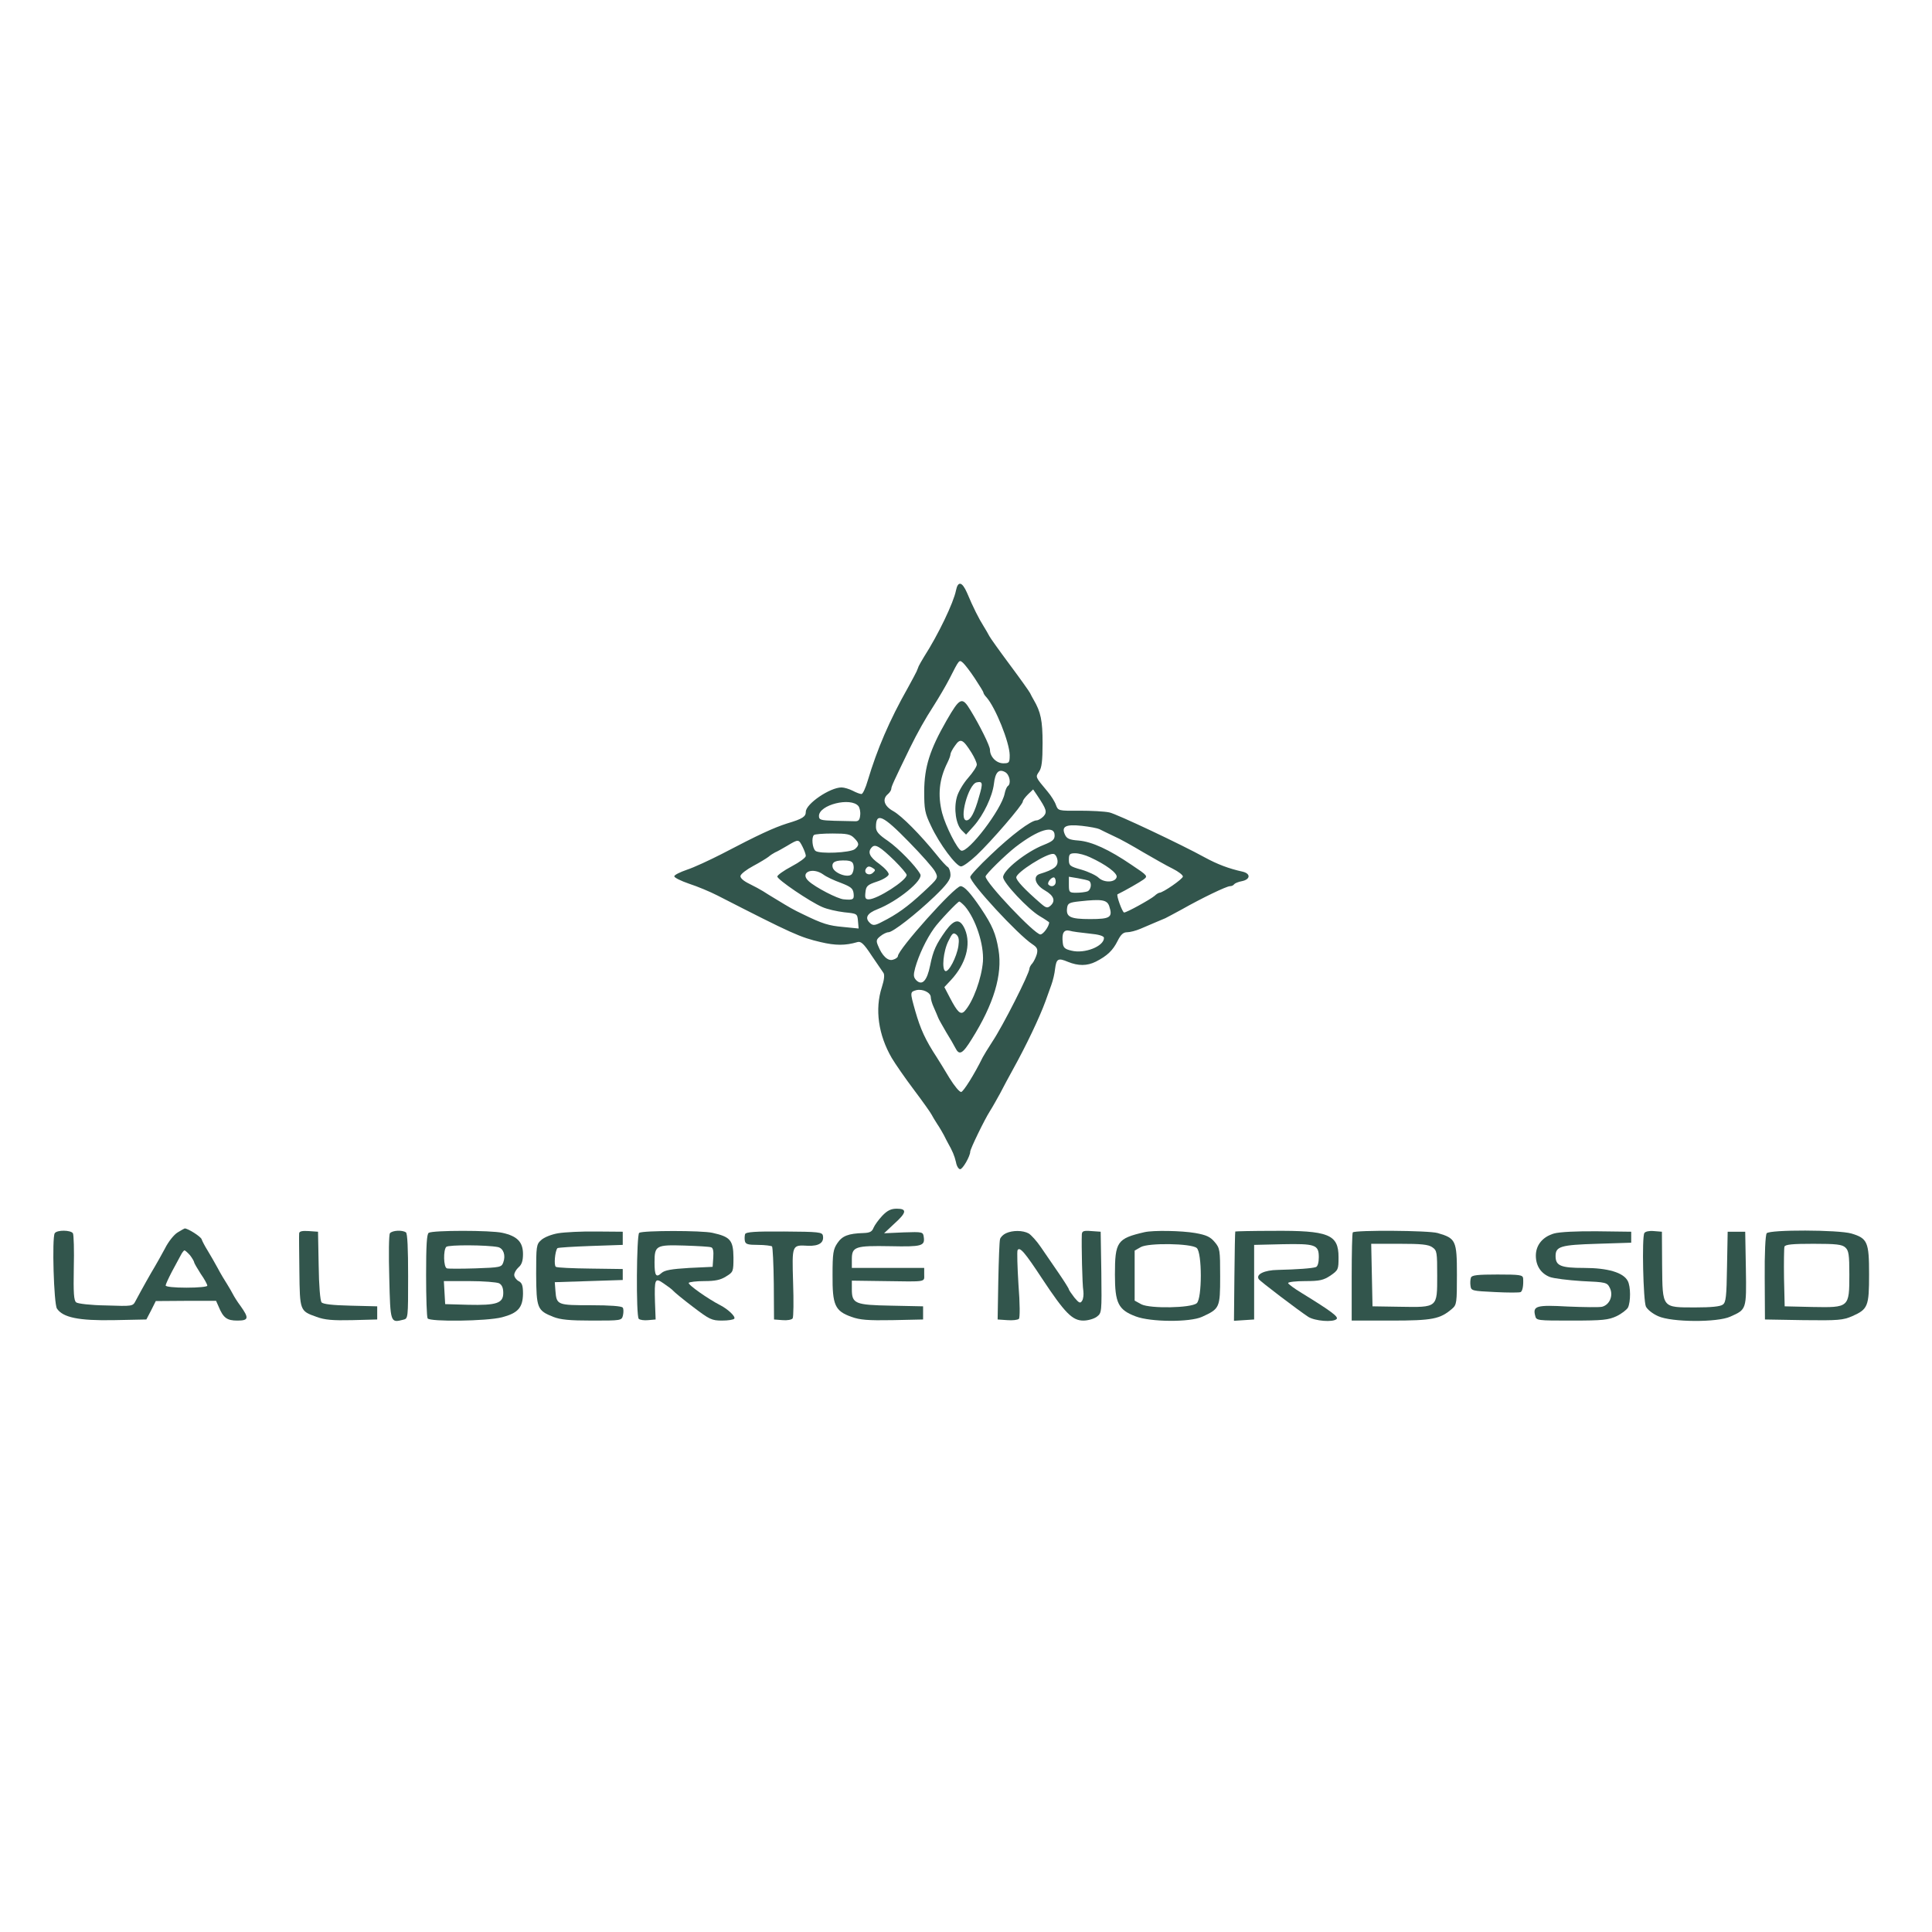 <svg xmlns="http://www.w3.org/2000/svg" xmlns:xlink="http://www.w3.org/1999/xlink" width="1080" zoomAndPan="magnify" viewBox="0 0 810 810" height="1080" preserveAspectRatio="xMidYMid meet" version="1.0"><path fill="#32554c" d="M 400.801 247.535 C 399.789 252.688 393.355 266.117 387.379 275.406 C 386.461 276.879 385.449 278.719 385.176 279.27 C 384.898 279.914 384.531 281.02 384.254 281.57 C 383.98 282.215 382.324 285.25 380.672 288.285 C 372.855 302.082 367.711 314.223 363.852 327.102 C 362.93 330.32 361.734 332.898 361.184 332.898 C 360.539 332.898 358.887 332.254 357.508 331.52 C 356.039 330.781 353.922 330.137 352.82 330.137 C 347.949 330.137 337.84 337.035 337.84 340.348 C 337.84 342.371 336.551 343.293 330.027 345.223 C 324.328 347.062 318.262 349.824 302.453 358.102 C 297.395 360.676 290.871 363.711 288.02 364.633 C 285.078 365.645 282.691 366.84 282.691 367.391 C 282.691 367.945 285.449 369.324 288.941 370.52 C 292.34 371.621 297.672 373.832 300.891 375.488 C 332.324 391.582 335.449 392.965 344.09 394.988 C 350.246 396.457 354.477 396.457 359.438 394.988 C 360.91 394.527 362.102 395.539 365.414 400.598 C 367.711 403.91 369.918 407.223 370.375 407.863 C 370.926 408.602 370.742 410.715 369.73 413.844 C 366.699 423.133 368.262 433.898 373.867 443.555 C 375.34 446.039 379.477 452.02 383.152 456.895 C 386.828 461.77 390.137 466.461 390.504 467.195 C 390.871 467.93 391.977 469.77 392.988 471.336 C 393.996 472.805 395.191 474.922 395.742 475.934 C 396.203 476.945 397.031 478.418 397.398 479.152 C 399.328 482.555 400.156 484.488 400.801 487.246 C 401.074 488.902 401.902 490.191 402.547 490.191 C 403.648 490.191 406.773 484.672 406.773 482.832 C 406.773 481.73 412.746 469.402 415.047 465.816 C 416.059 464.25 417.895 460.941 419.273 458.457 C 420.562 455.883 423.043 451.375 424.695 448.34 C 430.211 438.402 435.816 426.629 438.301 419.824 C 439.035 417.801 440.137 414.672 440.781 412.926 C 441.426 411.176 442.16 408.141 442.344 406.211 C 442.895 401.887 443.633 401.52 447.766 403.266 C 452.086 405.012 455.762 405.012 459.441 403.172 C 464.312 400.691 466.609 398.391 468.539 394.527 C 469.918 391.77 470.93 390.848 472.582 390.848 C 473.777 390.848 476.262 390.203 478.191 389.375 C 480.121 388.547 482.969 387.352 484.441 386.707 C 486.004 386.066 487.84 385.238 488.578 384.961 C 489.312 384.594 492.438 382.938 495.469 381.281 C 503.742 376.59 514.223 371.531 515.691 371.531 C 516.426 371.531 517.16 371.164 517.438 370.703 C 517.715 370.336 519.184 369.691 520.746 369.414 C 524.238 368.68 524.422 366.289 521.023 365.461 C 515.141 364.172 510.359 362.332 505.121 359.48 C 495.469 354.145 467.988 341.176 465.141 340.625 C 463.117 340.164 457.418 339.887 452.547 339.887 C 443.633 339.98 443.633 339.887 442.711 337.496 C 442.254 336.117 440.691 333.633 439.219 331.887 C 433.98 325.629 434.07 325.816 435.633 323.516 C 436.738 321.953 437.105 319.102 437.105 311.559 C 437.105 302.176 436.371 298.496 433.336 293.344 C 432.879 292.609 432.234 291.32 431.867 290.586 C 431.5 289.848 427.637 284.422 423.316 278.625 C 419 272.832 415.137 267.406 414.77 266.668 C 414.402 265.934 413.301 264 412.379 262.527 C 410.449 259.492 407.969 254.617 405.395 248.457 C 403.371 243.855 401.625 243.488 400.801 247.535 Z M 408.703 284.422 C 410.633 287.363 412.289 290.031 412.289 290.309 C 412.289 290.676 412.84 291.598 413.574 292.332 C 417.344 296.562 423.227 311.188 423.316 316.523 C 423.316 319.742 423.133 320.02 420.652 320.02 C 417.711 320.02 415.047 317.262 415.047 314.316 C 415.047 312.754 410.816 304.199 406.867 297.758 C 403.371 291.965 402.453 292.332 396.848 302.082 C 389.77 314.41 387.562 321.582 387.473 331.703 C 387.473 339.336 387.746 340.898 390.32 346.234 C 393.812 353.777 400.891 363.254 402.914 363.254 C 403.832 363.254 406.684 361.137 409.438 358.562 C 415.598 352.766 428.832 337.406 428.832 336.023 C 428.832 335.473 429.844 334.184 431.039 332.988 L 433.152 330.965 L 434.898 333.543 C 438.758 339.336 439.129 340.441 437.473 342.281 C 436.555 343.199 435.266 343.938 434.625 343.938 C 432.234 343.938 423.961 350.191 415.32 358.469 C 410.633 362.883 406.773 367.023 406.773 367.668 C 406.773 370.242 426.812 391.953 432.879 395.906 C 434.809 397.195 435.176 397.93 434.715 399.953 C 434.348 401.242 433.52 402.988 432.879 403.816 C 432.141 404.555 431.59 405.656 431.59 406.117 C 431.59 408.141 420.375 430.309 415.965 436.84 C 414.125 439.691 412.379 442.543 412.012 443.277 C 408.43 450.547 404.016 457.535 403.004 457.812 C 402.27 457.906 400.156 455.328 398.043 451.926 C 396.02 448.523 393.629 444.66 392.801 443.371 C 387.93 435.922 385.91 431.504 383.703 423.777 C 381.496 415.961 381.496 415.867 384.164 415.133 C 386.828 414.488 390.23 416.145 390.23 418.074 C 390.23 418.902 390.781 420.836 391.516 422.398 C 392.25 424.055 393.078 425.984 393.355 426.723 C 393.629 427.457 395.191 430.125 396.664 432.699 C 398.227 435.184 399.973 438.219 400.523 439.324 C 402.18 442.637 403.555 441.898 407.418 435.645 C 416.609 421.02 420.375 408.602 418.629 398.207 C 417.527 391.492 416.059 387.996 411.184 380.73 C 406.957 374.473 404.293 371.531 402.73 371.531 C 400.246 371.531 376.441 398.113 376.441 400.875 C 376.441 401.336 375.523 402.07 374.418 402.348 C 372.305 403.082 369.824 400.781 368.078 396.367 C 367.25 394.434 367.434 393.793 369.09 392.504 C 370.191 391.582 371.754 390.848 372.488 390.848 C 374.328 390.848 383.887 383.398 391.883 375.762 C 396.938 370.887 398.5 368.773 398.5 366.84 C 398.5 365.461 397.949 363.895 397.398 363.527 C 396.754 363.16 394.551 360.77 392.527 358.191 C 385.816 349.914 378.098 342.098 374.512 340.074 C 370.652 337.957 369.73 335.012 372.305 332.898 C 373.043 332.254 373.684 331.242 373.684 330.691 C 373.684 329.77 374.789 327.379 381.496 313.582 C 384.715 307.051 387.746 301.621 391.609 295.645 C 393.539 292.609 396.48 287.641 398.043 284.605 C 402.27 276.328 402.086 276.512 403.742 277.891 C 404.477 278.535 406.773 281.477 408.703 284.422 Z M 407.324 315.605 C 408.52 317.535 409.531 319.742 409.531 320.57 C 409.531 321.398 407.875 323.883 405.855 326.184 C 403.832 328.48 401.719 332.07 401.168 334.184 C 399.789 339.152 400.801 345.684 403.188 348.074 L 405.027 349.914 L 408.336 346.234 C 412.379 341.637 416.059 333.91 416.699 328.668 C 417.25 323.789 418.723 322.227 421.387 323.699 C 423.316 324.711 424.055 328.668 422.492 329.586 C 422.125 329.863 421.48 331.242 421.203 332.715 C 419.918 339.336 405.945 357.641 403.004 356.629 C 401.352 356.078 396.48 346.418 395.008 340.898 C 393.078 333.355 393.723 326.734 397.215 319.742 C 397.949 318.273 398.5 316.707 398.5 316.156 C 398.5 315.695 399.328 314.039 400.43 312.57 C 402.637 309.348 403.742 309.902 407.324 315.605 Z M 410.449 334.094 C 408.613 340.715 406.867 343.938 405.211 343.938 C 401.902 343.938 405.945 328.852 409.438 328.023 C 412.012 327.469 412.195 328.207 410.449 334.094 Z M 359.898 337.957 C 360.449 338.691 360.816 340.348 360.633 341.82 C 360.449 343.844 359.898 344.395 358.336 344.305 C 357.141 344.305 353.371 344.211 349.785 344.121 C 344.09 343.938 343.352 343.75 343.352 342.098 C 343.352 337.406 356.68 334.094 359.898 337.957 Z M 381.039 352.949 C 386.367 358.379 391.332 363.988 392.066 365.461 C 393.445 368.129 393.445 368.129 387.012 374.105 C 380.484 380.176 375.984 383.398 369.73 386.523 C 366.977 387.996 366.055 388.09 364.953 387.168 C 362.379 384.961 363.391 382.938 367.895 381.188 C 376.352 377.879 387.289 368.957 385.816 366.473 C 383.797 362.883 376.625 355.617 372.305 352.582 C 368.355 349.914 367.25 348.625 367.25 346.695 C 367.25 340.441 370.102 341.727 381.039 352.949 Z M 460.91 347.613 C 461.738 348.074 464.496 349.363 466.977 350.559 C 469.551 351.664 475.066 354.789 479.387 357.367 C 483.707 359.848 489.129 362.977 491.609 364.172 C 494 365.367 495.93 366.84 495.93 367.484 C 495.93 368.496 487.566 374.289 486.094 374.289 C 485.82 374.289 484.809 374.844 484.074 375.578 C 482.234 377.141 472.398 382.57 471.297 382.57 C 470.562 382.57 467.895 375.211 468.539 374.934 C 471.941 373.277 477.824 369.875 479.387 368.773 C 481.316 367.301 481.316 367.207 474.422 362.609 C 464.953 356.168 457.785 352.859 452.18 352.398 C 448.32 352.121 447.215 351.57 446.48 349.914 C 444.918 346.512 446.758 345.5 453.559 346.234 C 456.867 346.602 460.176 347.246 460.91 347.613 Z M 442.16 350.281 C 442.16 352.031 441.242 352.766 437.566 354.238 C 430.305 357.09 420.562 364.816 420.562 367.758 C 420.562 370.059 431.039 381.188 435.816 384.039 C 438.023 385.328 439.863 386.617 439.863 386.707 C 439.863 388.363 437.379 391.77 436.188 391.77 C 433.797 391.77 413.207 370.059 413.207 367.484 C 413.207 366.562 421.48 358.469 425.707 355.156 C 435.359 347.707 442.16 345.684 442.16 350.281 Z M 358.059 351.293 C 360.266 353.504 360.355 354.328 358.426 355.984 C 356.496 357.551 343.535 358.102 341.883 356.723 C 340.594 355.617 340.137 351.109 341.238 350.098 C 341.516 349.73 345.098 349.453 349.051 349.453 C 355.027 349.453 356.496 349.73 358.059 351.293 Z M 336.461 354.973 C 337.195 356.445 337.84 358.191 337.84 358.836 C 337.84 359.574 335.172 361.504 331.863 363.254 C 328.555 365 325.891 366.934 325.891 367.484 C 325.891 368.773 339.586 378.062 344.73 380.27 C 346.754 381.188 350.891 382.109 353.922 382.477 C 359.348 383.027 359.438 383.027 359.715 386.156 L 359.988 389.285 L 353.555 388.641 C 347.398 388.09 344.914 387.352 336.461 383.215 C 332.598 381.375 331.312 380.637 325.43 377.051 C 323.316 375.762 320.836 374.289 319.914 373.648 C 318.902 373.004 316.332 371.621 314.125 370.52 C 311.645 369.324 310.266 368.035 310.449 367.207 C 310.633 366.379 313.023 364.539 315.777 363.07 C 318.535 361.598 321.387 359.848 322.215 359.207 C 322.949 358.562 324.234 357.734 324.969 357.367 C 325.707 357.09 328.004 355.801 330.027 354.605 C 334.805 351.754 334.805 351.754 336.461 354.973 Z M 375.062 360.859 C 377.82 363.621 380.117 366.289 380.117 366.84 C 380.117 369.141 367.801 377.051 364.219 377.051 C 362.84 377.051 362.562 376.5 362.84 374.105 C 363.113 371.531 363.574 370.98 367.711 369.598 C 370.285 368.773 372.398 367.391 372.582 366.656 C 372.766 365.922 371.02 363.988 368.723 362.242 C 364.492 359.297 363.574 357.18 365.598 355.156 C 366.977 353.777 368.906 354.883 375.062 360.859 Z M 443.355 360.676 C 443.633 363.254 441.977 364.539 436.004 366.379 C 432.879 367.301 433.98 370.98 438.023 373.277 C 441.883 375.488 442.711 377.785 440.32 379.809 C 439.129 380.82 438.484 380.637 436.371 378.797 C 429.477 372.82 426.074 369.141 426.074 367.852 C 426.074 365.734 439.035 357.551 441.699 358.008 C 442.438 358.102 443.172 359.297 443.355 360.676 Z M 456.957 359.391 C 463.578 362.426 468.449 366.012 468.172 367.668 C 467.711 369.969 463.023 370.242 460.637 368.035 C 459.625 367.023 456.316 365.461 453.465 364.633 C 448.504 363.254 448.133 362.883 448.133 360.402 C 448.133 358.102 448.504 357.734 450.801 357.734 C 452.27 357.734 455.027 358.469 456.957 359.391 Z M 357.875 363.07 C 358.059 364.266 357.691 365.734 357.141 366.473 C 355.578 368.312 349.418 366.012 349.051 363.438 C 348.684 361.32 350.43 360.586 354.844 360.77 C 356.957 360.953 357.691 361.414 357.875 363.07 Z M 366.148 364.082 C 367.066 364.633 367.066 365 365.871 366.012 C 364.219 367.391 362.012 366.012 363.023 364.266 C 363.758 363.07 364.492 362.977 366.148 364.082 Z M 345.191 366.656 C 346.387 367.574 349.695 369.141 352.543 370.152 C 356.773 371.809 357.602 372.449 357.875 374.566 C 358.152 377.141 357.691 377.418 353.738 377.051 C 351.164 376.867 341.789 371.992 339.031 369.414 C 335.082 365.828 340.594 363.344 345.191 366.656 Z M 442.621 369.691 C 442.621 371.438 440.781 372.176 439.586 370.887 C 438.852 370.242 440.598 367.852 441.793 367.852 C 442.254 367.852 442.621 368.68 442.621 369.691 Z M 456.59 369.324 C 457.879 370.152 457.418 373.188 455.855 373.738 C 455.027 374.016 453.008 374.289 451.262 374.289 C 448.32 374.289 448.133 374.105 448.133 370.98 L 448.133 367.574 L 451.996 368.219 C 454.016 368.586 456.133 369.047 456.59 369.324 Z M 465.047 379.902 C 466.609 384.594 465.508 385.328 457.051 385.328 C 448.594 385.328 446.848 384.41 447.398 380.547 C 447.676 378.707 448.32 378.34 452.73 377.879 C 461.922 376.867 464.129 377.234 465.047 379.902 Z M 404.566 379.992 C 409.07 385.328 412.562 395.906 412.105 403.082 C 411.555 410.164 407.969 420.098 404.383 423.961 C 402.73 425.617 401.441 424.422 398.227 418.258 L 395.93 413.844 L 398.684 410.902 C 404.934 404.188 407.234 396 404.566 389.652 C 402.547 385.055 400.246 385.145 396.57 390.113 C 392.434 395.906 391.238 398.484 389.953 404.828 C 388.668 411.176 386.645 413.383 384.164 410.992 C 382.969 409.703 382.875 408.875 383.703 405.75 C 385.176 400.508 388.301 393.793 391.609 389.191 C 393.445 386.523 401.535 377.969 402.18 377.969 C 402.453 377.969 403.555 378.891 404.566 379.992 Z M 456.684 391.398 C 460.727 391.77 462.84 392.41 462.84 393.238 C 462.84 396.734 454.754 399.953 449.238 398.574 C 446.387 397.93 445.746 397.285 445.562 395.172 C 445.102 391.215 446.02 389.652 448.41 390.203 C 449.512 390.57 453.191 391.031 456.684 391.398 Z M 401.809 396.645 C 401.074 401.336 397.766 407.59 396.387 407.129 C 394.734 406.578 395.469 398.668 397.676 394.434 C 399.238 391.215 399.695 390.848 400.984 391.859 C 401.992 392.781 402.18 393.977 401.809 396.645 Z M 401.809 396.645 " fill-opacity="1" fill-rule="nonzero"/><path fill="#32554c" d="M 369.918 509.691 C 368.355 511.348 366.699 513.648 366.238 514.75 C 365.598 516.406 364.676 516.867 362.012 516.957 C 355.668 517.145 353.098 518.156 351.074 521.191 C 349.328 523.766 349.051 525.422 349.051 534.527 C 348.961 547.223 350.062 549.613 356.957 552.098 C 360.539 553.387 363.852 553.66 374.234 553.477 L 387.012 553.199 L 387.012 547.684 L 373.684 547.406 C 358.426 547.129 357.141 546.578 357.141 540.508 L 357.141 536.918 L 370.742 537.105 C 388.758 537.379 387.473 537.562 387.473 534.344 L 387.473 531.586 L 357.141 531.586 L 357.141 527.906 C 357.141 522.66 358.609 522.203 373.316 522.477 C 386.461 522.754 387.84 522.387 387.289 518.613 C 387.012 516.5 386.828 516.406 378.832 516.684 L 370.652 517.051 L 374.879 513.094 C 380.117 508.406 380.395 506.75 375.984 506.75 C 373.594 506.75 372.031 507.484 369.918 509.691 Z M 369.918 509.691 " fill-opacity="1" fill-rule="nonzero"/><path fill="#32554c" d="M 74.504 516.684 C 72.941 517.602 70.555 520.637 69.176 523.398 C 67.703 526.156 65.773 529.562 64.855 531.125 C 63.293 533.699 59.707 540.047 56.859 545.383 C 55.664 547.684 55.664 547.684 44.449 547.312 C 38.109 547.223 32.594 546.578 31.949 546.027 C 30.938 545.289 30.754 541.98 30.938 531.676 C 31.121 524.227 30.938 517.695 30.57 517.051 C 29.652 515.672 23.859 515.578 22.941 517.051 C 21.746 518.984 22.574 546.578 23.859 548.602 C 26.344 552.371 32.961 553.754 47.758 553.477 L 61.363 553.199 L 63.383 549.336 L 65.312 545.473 L 78 545.383 L 90.59 545.383 L 91.691 547.867 C 93.625 552.559 95.188 553.66 99.508 553.66 C 104.285 553.66 104.469 552.648 100.883 547.59 C 99.414 545.656 98.035 543.359 97.668 542.621 C 97.301 541.887 96.195 539.957 95.277 538.484 C 94.266 536.918 92.43 533.883 91.234 531.586 C 89.945 529.285 88.109 525.973 87.004 524.227 C 85.902 522.477 84.801 520.363 84.523 519.535 C 84.156 518.43 78.824 515.027 77.445 515.027 C 77.355 515.027 75.977 515.762 74.504 516.684 Z M 79.652 526.25 C 80.57 527.445 81.309 528.734 81.398 529.191 C 81.398 529.562 82.688 531.77 84.156 534.066 C 85.719 536.277 86.914 538.484 86.914 539.035 C 86.914 539.496 83.055 539.863 78.184 539.863 C 73.125 539.863 69.449 539.496 69.449 538.941 C 69.449 538.484 70.645 535.906 72.023 533.238 C 73.496 530.574 75.148 527.445 75.793 526.25 C 76.344 525.145 77.078 524.227 77.355 524.227 C 77.629 524.227 78.641 525.145 79.652 526.25 Z M 79.652 526.25 " fill-opacity="1" fill-rule="nonzero"/><path fill="#32554c" d="M 125.426 517.051 C 125.332 517.695 125.426 524.871 125.516 532.965 C 125.703 549.613 125.703 549.613 132.688 552.098 C 136.18 553.387 139.488 553.66 147.668 553.477 L 158.148 553.199 L 158.148 547.684 L 146.934 547.406 C 139.211 547.223 135.535 546.762 134.801 546.027 C 134.25 545.289 133.699 538.941 133.605 530.574 L 133.332 516.406 L 129.469 516.133 C 126.711 515.945 125.516 516.223 125.426 517.051 Z M 125.426 517.051 " fill-opacity="1" fill-rule="nonzero"/><path fill="#32554c" d="M 163.477 517.051 C 163.02 517.785 162.926 525.883 163.203 535.723 C 163.66 554.672 163.66 554.672 169.086 553.293 C 171.105 552.832 171.105 552.648 171.105 535.078 C 171.105 523.582 170.832 517.051 170.188 516.684 C 168.625 515.578 164.398 515.855 163.477 517.051 Z M 163.477 517.051 " fill-opacity="1" fill-rule="nonzero"/><path fill="#32554c" d="M 179.746 516.867 C 178.918 517.328 178.645 522.293 178.645 534.621 C 178.645 544.004 178.918 552.188 179.285 552.742 C 180.207 554.211 204.105 553.938 210.445 552.281 C 217.156 550.535 219.176 548.234 219.27 542.438 C 219.27 539.035 218.902 537.84 217.43 537.105 C 216.422 536.551 215.594 535.355 215.594 534.527 C 215.594 533.609 216.422 532.227 217.43 531.309 C 218.719 530.203 219.27 528.641 219.27 525.789 C 219.27 520.73 216.879 518.246 210.629 516.867 C 205.758 515.762 181.492 515.762 179.746 516.867 Z M 208.793 522.848 C 211.09 523.398 212.102 526.34 210.996 529.285 C 210.262 531.309 209.711 531.402 199.324 531.77 C 193.352 531.953 187.926 531.953 187.375 531.77 C 185.906 531.309 185.812 524.043 187.102 522.754 C 188.02 521.836 204.195 521.926 208.793 522.848 Z M 209.25 538.023 C 210.445 538.668 210.996 539.957 210.996 542.07 C 210.996 546.395 208.238 547.312 196.293 547.039 L 186.641 546.762 L 186.363 541.887 L 186.09 537.105 L 196.75 537.105 C 202.633 537.105 208.238 537.562 209.25 538.023 Z M 209.25 538.023 " fill-opacity="1" fill-rule="nonzero"/><path fill="#32554c" d="M 233.977 517.051 C 231.219 517.512 228 518.797 226.898 519.902 C 224.875 521.648 224.785 522.477 224.785 534.254 C 224.875 548.508 225.242 549.43 231.953 552.098 C 234.988 553.293 238.754 553.66 248.223 553.66 C 260.539 553.66 260.629 553.66 261.184 551.453 C 261.457 550.164 261.457 548.695 261.09 548.234 C 260.723 547.59 255.758 547.223 247.855 547.223 C 233.699 547.223 233.332 547.129 232.871 541.242 L 232.598 537.562 L 246.844 537.105 L 261.09 536.645 L 261.09 532.043 L 247.578 531.859 C 240.133 531.77 233.609 531.492 233.055 531.125 C 232.137 530.574 232.688 524.5 233.699 523.305 C 233.977 523.031 240.227 522.66 247.578 522.387 L 261.09 521.926 L 261.09 516.406 L 250.062 516.316 C 243.996 516.223 236.734 516.59 233.977 517.051 Z M 233.977 517.051 " fill-opacity="1" fill-rule="nonzero"/><path fill="#32554c" d="M 267.984 516.867 C 266.879 517.602 266.605 551.73 267.801 552.926 C 268.258 553.387 270.098 553.66 271.754 553.477 L 274.879 553.199 L 274.602 545.844 C 274.324 536.09 274.602 535.539 278.277 538.117 C 279.934 539.219 281.77 540.598 282.23 541.152 C 282.781 541.793 286.457 544.832 290.594 547.957 C 297.488 553.199 298.406 553.66 302.727 553.66 C 305.301 553.66 307.598 553.293 307.875 552.832 C 308.426 551.914 305.207 548.879 301.992 547.223 C 296.938 544.645 288.297 538.574 288.758 537.84 C 289.031 537.473 291.973 537.105 295.281 537.105 C 299.785 537.105 302.082 536.645 304.383 535.172 C 307.414 533.332 307.508 533.148 307.508 527.168 C 307.414 519.996 306.219 518.523 298.684 516.867 C 294.27 515.855 269.637 515.855 267.984 516.867 Z M 298.133 522.938 C 298.957 523.121 299.234 524.594 299.051 527.168 L 298.773 531.125 L 288.941 531.586 C 281.496 532.043 278.738 532.504 277.359 533.699 C 275.062 535.816 274.418 534.895 274.418 529.191 C 274.418 522.203 275.062 521.836 286.918 522.203 C 292.434 522.387 297.488 522.66 298.133 522.938 Z M 298.133 522.938 " fill-opacity="1" fill-rule="nonzero"/><path fill="#32554c" d="M 312.379 517.418 C 312.195 518.062 312.102 519.352 312.285 520.27 C 312.562 521.648 313.574 521.926 317.801 521.926 C 320.648 521.926 323.316 522.293 323.684 522.57 C 323.961 522.938 324.328 529.93 324.418 538.207 L 324.512 553.199 L 328.094 553.477 C 330.027 553.66 331.957 553.293 332.324 552.742 C 332.691 552.188 332.781 545.383 332.508 537.656 C 332.047 521.742 331.957 521.926 338.758 522.293 C 343.352 522.477 345.559 521.008 345.008 518.062 C 344.73 516.59 343.352 516.406 328.738 516.316 C 316.605 516.223 312.746 516.5 312.379 517.418 Z M 312.379 517.418 " fill-opacity="1" fill-rule="nonzero"/><path fill="#32554c" d="M 421.754 517.051 C 420.562 517.602 419.457 518.707 419.273 519.535 C 419 520.363 418.723 528.273 418.539 537.105 L 418.262 553.199 L 422.309 553.477 C 424.512 553.66 426.719 553.387 427.18 552.926 C 427.637 552.465 427.637 546.672 426.996 538.574 C 426.535 531.125 426.352 524.594 426.625 524.133 C 427.547 522.57 429.66 525.055 436.922 536.09 C 446.48 550.535 449.605 553.66 454.199 553.66 C 456.133 553.66 458.703 552.926 459.898 552.004 C 461.922 550.441 461.922 550.164 461.738 533.426 L 461.461 516.406 L 457.602 516.133 C 454.293 515.855 453.648 516.133 453.559 517.512 C 453.375 521.926 453.742 538.758 454.199 541.242 C 454.387 542.715 454.199 544.645 453.648 545.383 C 452.914 546.578 452.363 546.301 450.434 544.004 C 449.238 542.438 448.227 540.969 448.133 540.598 C 448.133 540.23 446.203 537.195 443.816 533.699 C 441.426 530.297 438.117 525.328 436.371 522.848 C 434.625 520.27 432.324 517.785 431.316 517.145 C 428.832 515.762 424.512 515.762 421.754 517.051 Z M 421.754 517.051 " fill-opacity="1" fill-rule="nonzero"/><path fill="#32554c" d="M 479.844 516.59 C 468.355 519.258 467.438 520.547 467.438 534.438 C 467.438 546.301 468.816 549.152 476.168 551.914 C 482.418 554.305 498.871 554.398 503.926 552.098 C 511.371 548.695 511.555 548.324 511.555 535.172 C 511.555 524.043 511.465 523.305 509.258 520.73 C 507.418 518.523 505.766 517.785 501.168 516.957 C 495.379 515.945 483.43 515.762 479.844 516.59 Z M 501.719 523.215 C 504.02 525.055 504.02 544.555 501.719 546.395 C 499.332 548.418 482.234 548.695 478.559 546.855 L 475.707 545.289 L 475.707 524.316 L 478.281 522.848 C 481.5 521.008 499.422 521.281 501.719 523.215 Z M 501.719 523.215 " fill-opacity="1" fill-rule="nonzero"/><path fill="#32554c" d="M 517.898 516.316 C 517.805 516.316 517.621 524.777 517.531 535.078 L 517.348 553.754 L 525.801 553.199 L 525.801 521.926 L 537.566 521.648 C 551.445 521.375 552.918 521.836 552.918 527.078 C 552.918 529.285 552.457 530.941 551.723 531.215 C 550.25 531.77 543.727 532.227 535.73 532.414 C 530.121 532.504 526.445 534.254 527.73 536.277 C 528.285 537.195 544.551 549.523 548.504 552.098 C 551.262 553.844 558.891 554.488 560.363 553.016 C 561.281 552.098 558.246 549.797 545.84 542.164 C 542.621 540.23 540.047 538.301 540.047 537.93 C 540.047 537.473 543.266 537.105 547.219 537.105 C 553.285 537.105 554.848 536.734 557.789 534.805 C 561.098 532.504 561.188 532.227 561.188 527.078 C 561.188 517.512 557.051 515.855 533.613 516.039 C 525.066 516.039 517.898 516.223 517.898 516.316 Z M 517.898 516.316 " fill-opacity="1" fill-rule="nonzero"/><path fill="#32554c" d="M 567.164 516.684 C 566.887 516.957 566.703 525.422 566.703 535.449 L 566.703 553.66 L 583.246 553.66 C 600.711 553.66 603.746 553.016 608.801 548.695 C 610.73 547.039 610.82 546.211 610.82 534.344 C 610.82 520.086 610.363 519.168 602.734 516.957 C 598.965 515.855 568.266 515.672 567.164 516.684 Z M 600.527 522.938 C 602.457 524.227 602.551 525.055 602.551 534.805 C 602.551 548.324 602.824 548.141 586.926 547.867 L 575.434 547.684 L 575.16 534.527 L 574.883 521.465 L 586.742 521.465 C 595.84 521.465 598.875 521.742 600.527 522.938 Z M 600.527 522.938 " fill-opacity="1" fill-rule="nonzero"/><path fill="#32554c" d="M 651.539 517.145 C 646.762 518.523 643.91 522.02 643.91 526.434 C 643.91 530.664 646.023 533.883 649.703 535.355 C 651.355 536 657.422 536.734 663.215 537.105 C 673.508 537.562 673.781 537.656 674.977 540.047 C 676.449 543.176 674.887 547.039 671.668 547.867 C 670.473 548.141 664.039 548.051 657.332 547.773 C 644.188 547.039 642.531 547.496 643.637 551.637 C 644.094 553.66 644.461 553.66 658.984 553.66 C 672.035 553.66 674.336 553.387 677.734 551.82 C 679.848 550.809 681.965 549.152 682.516 548.234 C 683.711 545.844 683.711 539.312 682.422 537.012 C 680.586 533.516 674.059 531.586 664.133 531.586 C 654.297 531.586 652.184 530.664 652.184 526.617 C 652.184 522.57 654.297 521.926 669.555 521.465 L 683.895 521.008 L 683.895 516.406 L 669.648 516.223 C 661.098 516.133 653.836 516.5 651.539 517.145 Z M 651.539 517.145 " fill-opacity="1" fill-rule="nonzero"/><path fill="#32554c" d="M 689.41 516.957 C 688.305 518.613 688.949 545.289 690.051 547.773 C 690.695 549.062 692.902 550.809 695.199 551.82 C 700.898 554.398 720.016 554.488 725.438 552.004 C 732.238 548.969 732.238 549.152 731.965 531.859 L 731.688 516.406 L 724.336 516.406 L 724.059 531.125 C 723.875 543.633 723.602 546.027 722.312 546.945 C 721.301 547.773 717.352 548.141 710.918 548.141 C 696.668 548.141 697.039 548.602 696.852 530.574 L 696.762 516.406 L 693.359 516.133 C 691.523 515.945 689.777 516.316 689.41 516.957 Z M 689.41 516.957 " fill-opacity="1" fill-rule="nonzero"/><path fill="#32554c" d="M 740.695 517.051 C 740.145 517.785 739.777 525.605 739.867 535.723 L 739.961 553.199 L 756.137 553.477 C 770.754 553.66 772.684 553.477 776.543 551.82 C 783.16 548.879 783.621 547.684 783.621 534.254 C 783.621 520.73 782.977 519.168 776.176 517.145 C 770.66 515.578 741.984 515.488 740.695 517.051 Z M 773.691 523.031 C 775.07 524.316 775.348 525.973 775.348 534.344 C 775.348 548.234 775.254 548.234 759.906 547.957 L 748.234 547.684 L 747.957 535.816 C 747.867 529.191 747.957 523.305 748.141 522.66 C 748.508 521.742 751.543 521.465 760.273 521.465 C 769.926 521.465 772.316 521.742 773.691 523.031 Z M 773.691 523.031 " fill-opacity="1" fill-rule="nonzero"/><path fill="#32554c" d="M 616.703 535.633 C 616.43 536.367 616.336 537.93 616.52 539.129 C 616.797 541.152 617.164 541.242 626.816 541.703 C 632.238 541.98 637.109 541.98 637.57 541.703 C 638.395 541.152 638.766 538.758 638.578 535.906 C 638.395 534.527 637.203 534.344 627.824 534.344 C 619.461 534.344 617.07 534.621 616.703 535.633 Z M 616.703 535.633 " fill-opacity="1" fill-rule="nonzero"/></svg>